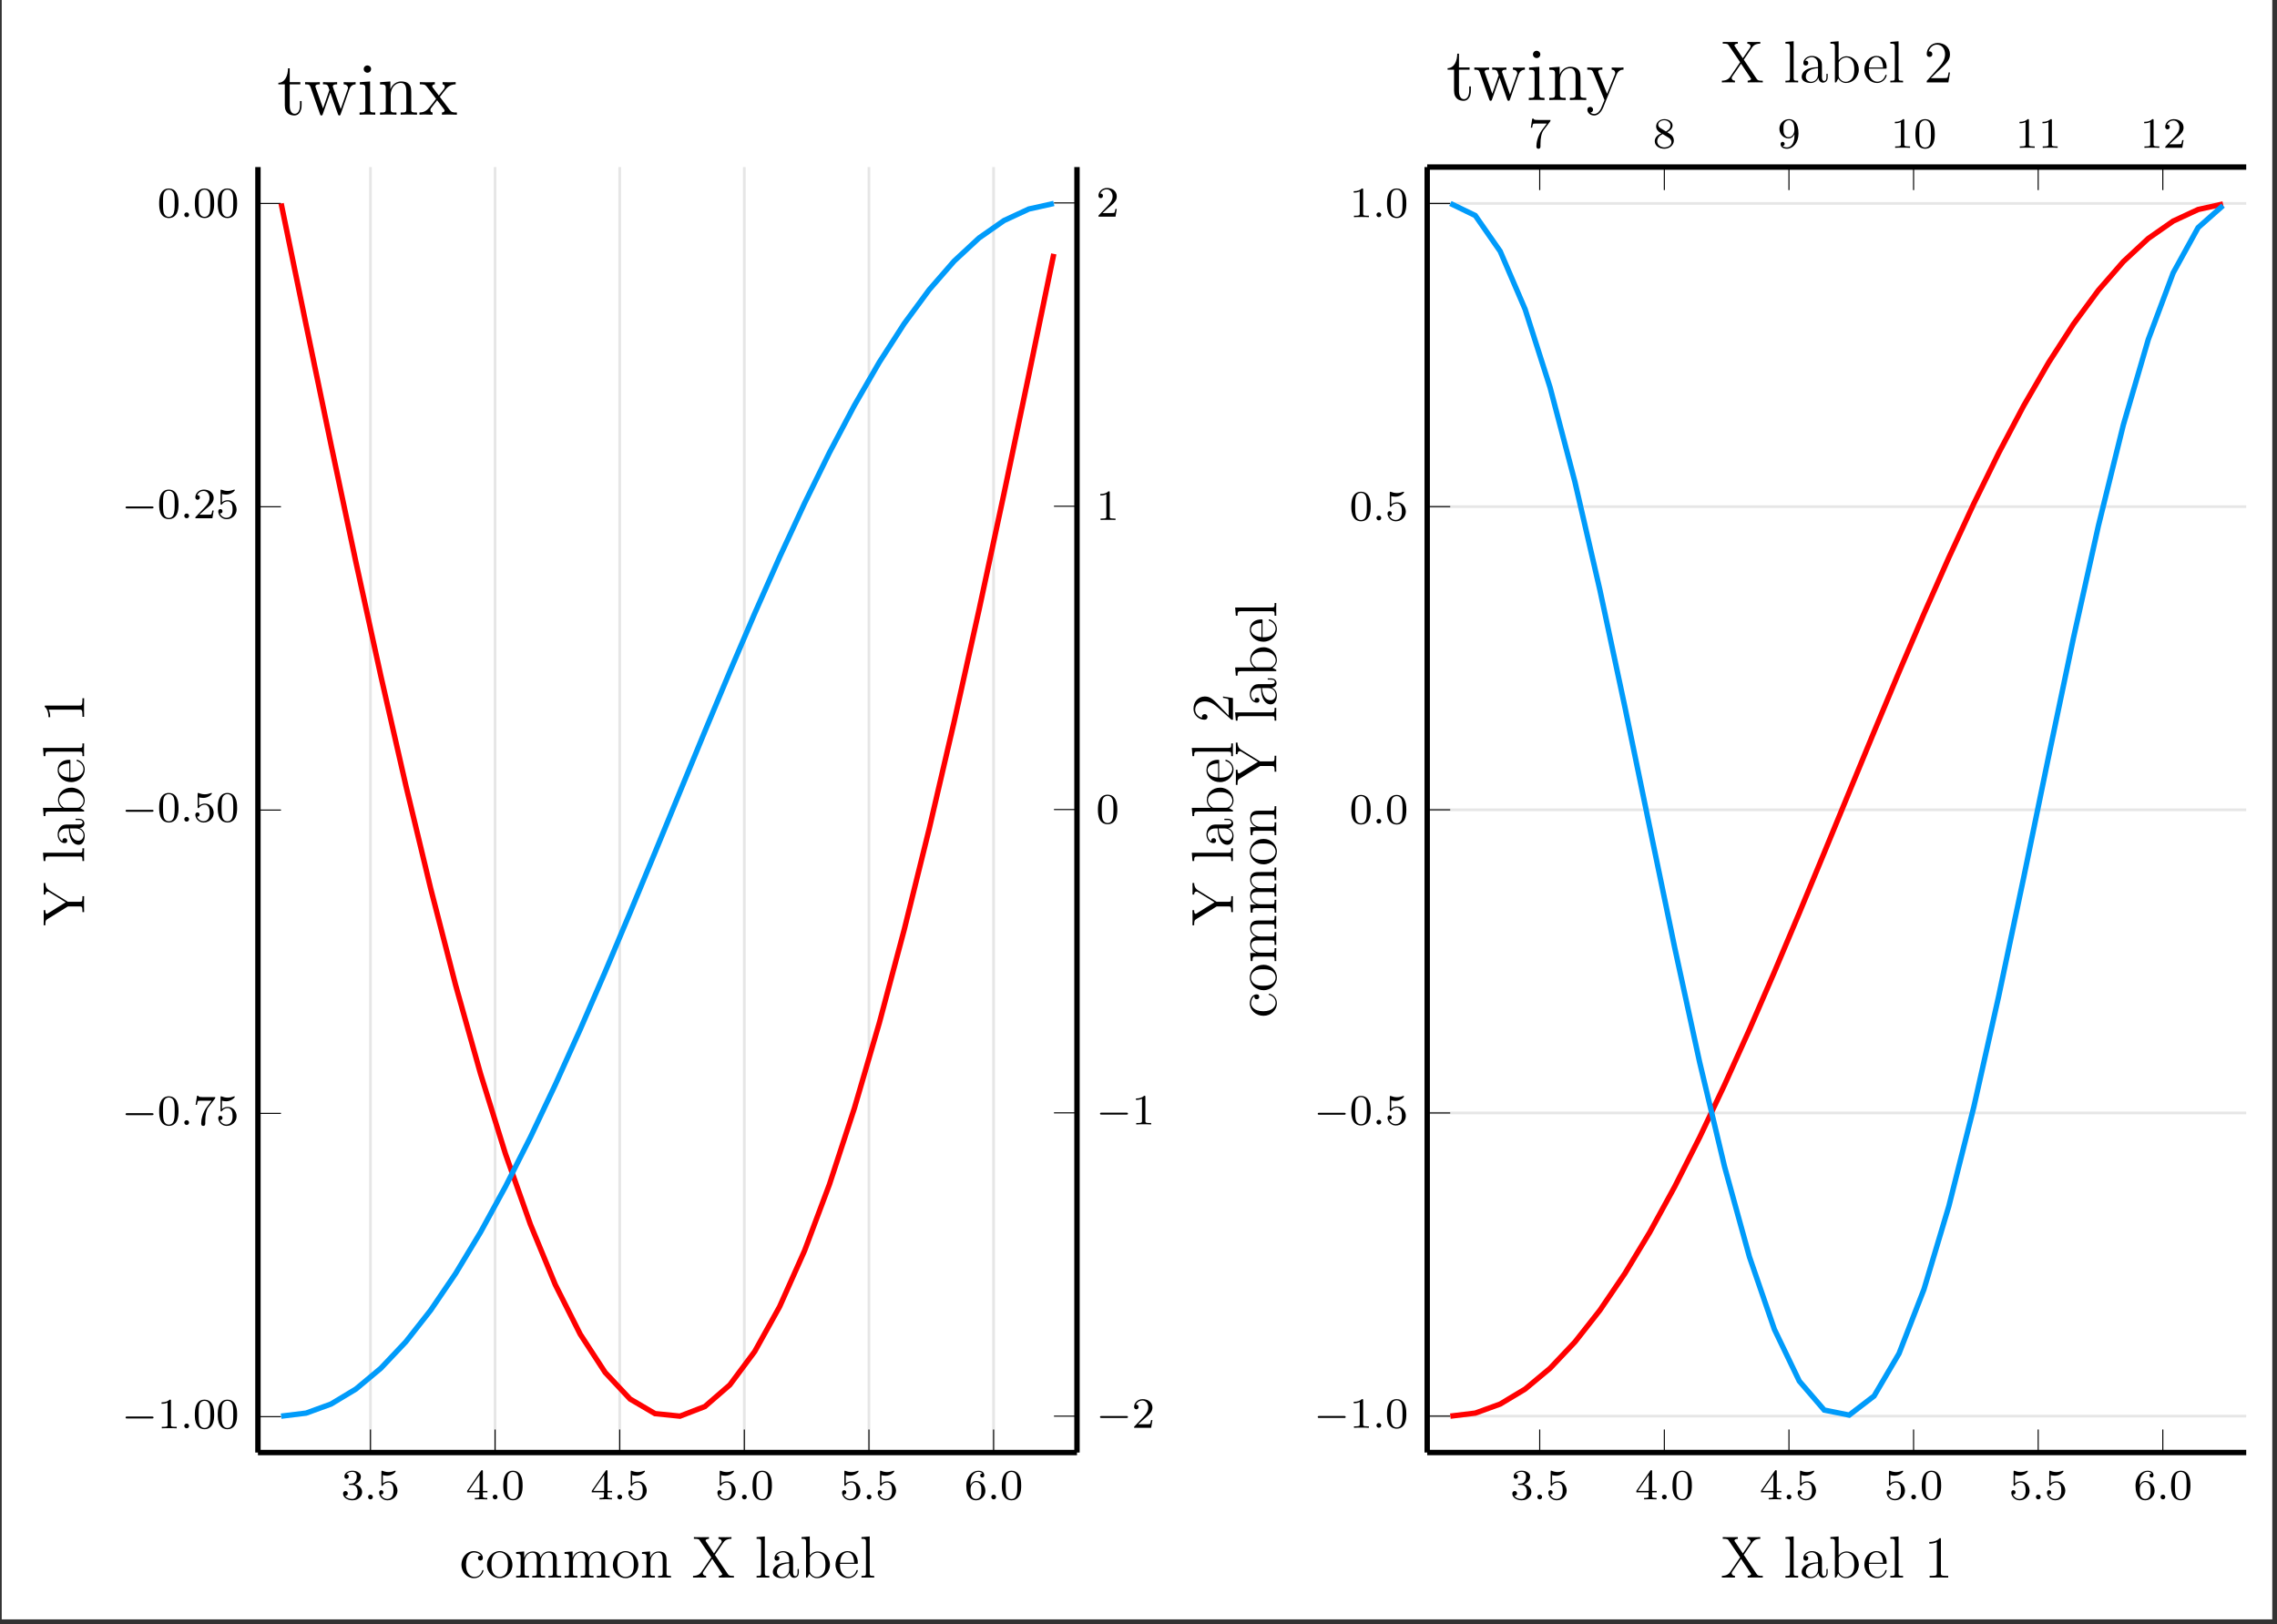 <?xml version="1.0" encoding="UTF-8"?>
<svg xmlns="http://www.w3.org/2000/svg" xmlns:xlink="http://www.w3.org/1999/xlink" width="419.451" height="299.151" viewBox="0 0 419.451 299.151">
<rect x="0" y="0" width="419.451" height="299.151" fill="#333333" stroke="none"/>
<defs>
<g>
<g id="glyph-1751478216458657--0-0">
<path d="M 2.016 -2.656 C 2.641 -2.656 3.031 -2.188 3.031 -1.359 C 3.031 -0.359 2.469 -0.078 2.047 -0.078 C 1.609 -0.078 1.016 -0.234 0.734 -0.656 C 1.031 -0.656 1.219 -0.828 1.219 -1.094 C 1.219 -1.359 1.047 -1.531 0.781 -1.531 C 0.578 -1.531 0.344 -1.406 0.344 -1.078 C 0.344 -0.328 1.156 0.172 2.062 0.172 C 3.125 0.172 3.859 -0.562 3.859 -1.359 C 3.859 -2.016 3.344 -2.625 2.531 -2.797 C 3.156 -3.016 3.625 -3.562 3.625 -4.203 C 3.625 -4.828 2.906 -5.281 2.078 -5.281 C 1.234 -5.281 0.594 -4.828 0.594 -4.219 C 0.594 -3.922 0.781 -3.797 1 -3.797 C 1.234 -3.797 1.406 -3.984 1.406 -4.203 C 1.406 -4.5 1.141 -4.609 0.969 -4.625 C 1.297 -5.062 1.922 -5.078 2.062 -5.078 C 2.266 -5.078 2.875 -5.016 2.875 -4.203 C 2.875 -3.641 2.641 -3.312 2.531 -3.188 C 2.297 -2.938 2.109 -2.922 1.625 -2.891 C 1.469 -2.875 1.406 -2.875 1.406 -2.766 C 1.406 -2.656 1.484 -2.656 1.609 -2.656 Z M 2.016 -2.656 "/>
</g>
<g id="glyph-1751478216458657--0-1">
<path d="M 1.109 -4.469 C 1.219 -4.438 1.531 -4.359 1.875 -4.359 C 2.859 -4.359 3.469 -5.062 3.469 -5.172 C 3.469 -5.266 3.406 -5.281 3.375 -5.281 C 3.359 -5.281 3.344 -5.281 3.266 -5.25 C 2.953 -5.125 2.594 -5.031 2.156 -5.031 C 1.688 -5.031 1.297 -5.156 1.062 -5.25 C 0.984 -5.281 0.969 -5.281 0.953 -5.281 C 0.844 -5.281 0.844 -5.203 0.844 -5.062 L 0.844 -2.734 C 0.844 -2.578 0.844 -2.484 0.984 -2.484 C 1.047 -2.484 1.062 -2.516 1.109 -2.578 C 1.203 -2.703 1.5 -3.109 2.172 -3.109 C 2.625 -3.109 2.844 -2.75 2.906 -2.594 C 3.047 -2.312 3.062 -1.938 3.062 -1.625 C 3.062 -1.344 3.047 -0.906 2.828 -0.562 C 2.688 -0.312 2.359 -0.078 1.938 -0.078 C 1.422 -0.078 0.922 -0.391 0.734 -0.922 C 0.75 -0.906 0.797 -0.906 0.812 -0.906 C 1.031 -0.906 1.203 -1.047 1.203 -1.297 C 1.203 -1.594 0.984 -1.688 0.812 -1.688 C 0.672 -1.688 0.422 -1.609 0.422 -1.266 C 0.422 -0.562 1.047 0.172 1.953 0.172 C 2.953 0.172 3.797 -0.609 3.797 -1.594 C 3.797 -2.516 3.125 -3.328 2.188 -3.328 C 1.797 -3.328 1.422 -3.203 1.109 -2.938 Z M 1.109 -4.469 "/>
</g>
<g id="glyph-1751478216458657--0-2">
<path d="M 3.141 -5.141 C 3.141 -5.312 3.141 -5.375 2.969 -5.375 C 2.859 -5.375 2.859 -5.359 2.781 -5.25 L 0.234 -1.562 L 0.234 -1.297 L 2.484 -1.297 L 2.484 -0.641 C 2.484 -0.344 2.453 -0.266 1.844 -0.266 L 1.656 -0.266 L 1.656 0 C 2.344 -0.031 2.359 -0.031 2.812 -0.031 C 3.266 -0.031 3.281 -0.031 3.953 0 L 3.953 -0.266 L 3.766 -0.266 C 3.156 -0.266 3.141 -0.344 3.141 -0.641 L 3.141 -1.297 L 3.984 -1.297 L 3.984 -1.562 L 3.141 -1.562 Z M 2.531 -4.5 L 2.531 -1.562 L 0.516 -1.562 Z M 2.531 -4.5 "/>
</g>
<g id="glyph-1751478216458657--0-3">
<path d="M 3.891 -2.531 C 3.891 -3.391 3.797 -3.906 3.547 -4.406 C 3.188 -5.109 2.547 -5.281 2.109 -5.281 C 1.109 -5.281 0.734 -4.547 0.625 -4.312 C 0.344 -3.734 0.328 -2.953 0.328 -2.531 C 0.328 -2.016 0.344 -1.203 0.734 -0.578 C 1.094 0.016 1.688 0.172 2.109 0.172 C 2.484 0.172 3.172 0.047 3.578 -0.734 C 3.859 -1.312 3.891 -2.016 3.891 -2.531 Z M 2.109 -0.062 C 1.844 -0.062 1.281 -0.188 1.125 -1.016 C 1.031 -1.469 1.031 -2.219 1.031 -2.625 C 1.031 -3.188 1.031 -3.734 1.125 -4.172 C 1.281 -4.984 1.906 -5.062 2.109 -5.062 C 2.375 -5.062 2.922 -4.938 3.078 -4.203 C 3.188 -3.766 3.188 -3.172 3.188 -2.625 C 3.188 -2.156 3.188 -1.453 3.078 -1 C 2.922 -0.172 2.375 -0.062 2.109 -0.062 Z M 2.109 -0.062 "/>
</g>
<g id="glyph-1751478216458657--0-4">
<path d="M 1.094 -2.625 C 1.094 -3.297 1.156 -3.875 1.438 -4.359 C 1.672 -4.75 2.078 -5.078 2.578 -5.078 C 2.75 -5.078 3.109 -5.062 3.297 -4.781 C 2.938 -4.766 2.906 -4.5 2.906 -4.406 C 2.906 -4.172 3.078 -4.031 3.281 -4.031 C 3.422 -4.031 3.656 -4.125 3.656 -4.422 C 3.656 -4.906 3.297 -5.281 2.578 -5.281 C 1.469 -5.281 0.344 -4.234 0.344 -2.516 C 0.344 -0.359 1.359 0.172 2.125 0.172 C 2.5 0.172 2.922 0.062 3.281 -0.281 C 3.594 -0.594 3.859 -0.922 3.859 -1.609 C 3.859 -2.656 3.078 -3.391 2.188 -3.391 C 1.625 -3.391 1.281 -3.016 1.094 -2.625 Z M 2.125 -0.078 C 1.703 -0.078 1.438 -0.359 1.312 -0.594 C 1.141 -0.953 1.125 -1.484 1.125 -1.797 C 1.125 -2.578 1.547 -3.172 2.156 -3.172 C 2.562 -3.172 2.797 -2.953 2.953 -2.688 C 3.125 -2.391 3.125 -2.031 3.125 -1.625 C 3.125 -1.219 3.125 -0.859 2.953 -0.578 C 2.75 -0.219 2.469 -0.078 2.125 -0.078 Z M 2.125 -0.078 "/>
</g>
<g id="glyph-1751478216458657--0-5">
<path d="M 2.5 -5.062 C 2.5 -5.281 2.484 -5.281 2.266 -5.281 C 1.938 -4.969 1.516 -4.781 0.766 -4.781 L 0.766 -4.516 C 0.984 -4.516 1.406 -4.516 1.875 -4.734 L 1.875 -0.656 C 1.875 -0.359 1.844 -0.266 1.094 -0.266 L 0.812 -0.266 L 0.812 0 C 1.141 -0.031 1.828 -0.031 2.172 -0.031 C 2.531 -0.031 3.234 -0.031 3.562 0 L 3.562 -0.266 L 3.281 -0.266 C 2.516 -0.266 2.5 -0.359 2.5 -0.656 Z M 2.5 -5.062 "/>
</g>
<g id="glyph-1751478216458657--0-6">
<path d="M 4.031 -4.844 C 4.094 -4.938 4.094 -4.953 4.094 -5.125 L 2.078 -5.125 C 1.875 -5.125 1.625 -5.125 1.438 -5.141 C 1.016 -5.172 1.016 -5.25 0.984 -5.375 L 0.734 -5.375 L 0.469 -3.703 L 0.719 -3.703 C 0.734 -3.812 0.812 -4.359 0.938 -4.438 C 1.016 -4.469 1.609 -4.469 1.734 -4.469 L 3.422 -4.469 L 2.594 -3.375 C 1.688 -2.156 1.5 -0.906 1.5 -0.281 C 1.5 -0.203 1.5 0.172 1.875 0.172 C 2.25 0.172 2.25 -0.188 2.25 -0.281 L 2.25 -0.672 C 2.25 -1.812 2.438 -2.75 2.828 -3.266 Z M 4.031 -4.844 "/>
</g>
<g id="glyph-1751478216458657--0-7">
<path d="M 2.25 -1.625 C 2.375 -1.734 2.703 -2 2.828 -2.109 C 3.328 -2.562 3.797 -3 3.797 -3.734 C 3.797 -4.672 3 -5.281 2 -5.281 C 1.047 -5.281 0.422 -4.562 0.422 -3.859 C 0.422 -3.469 0.734 -3.406 0.844 -3.406 C 1.016 -3.406 1.25 -3.531 1.25 -3.828 C 1.25 -4.25 0.859 -4.25 0.766 -4.25 C 1 -4.828 1.531 -5.031 1.922 -5.031 C 2.656 -5.031 3.031 -4.391 3.031 -3.734 C 3.031 -2.906 2.453 -2.297 1.516 -1.344 L 0.516 -0.297 C 0.422 -0.219 0.422 -0.203 0.422 0 L 3.562 0 L 3.797 -1.422 L 3.547 -1.422 C 3.516 -1.266 3.453 -0.859 3.359 -0.719 C 3.312 -0.656 2.719 -0.656 2.578 -0.656 L 1.172 -0.656 Z M 2.25 -1.625 "/>
</g>
<g id="glyph-1751478216458657--0-8">
<path d="M 2.641 -2.875 C 3.078 -3.078 3.625 -3.484 3.625 -4.109 C 3.625 -4.859 2.859 -5.281 2.109 -5.281 C 1.266 -5.281 0.594 -4.703 0.594 -3.953 C 0.594 -3.672 0.688 -3.391 0.891 -3.172 C 1.031 -3 1.062 -2.984 1.547 -2.672 C 0.562 -2.234 0.344 -1.656 0.344 -1.203 C 0.344 -0.328 1.234 0.172 2.094 0.172 C 3.078 0.172 3.859 -0.5 3.859 -1.344 C 3.859 -1.844 3.594 -2.172 3.469 -2.312 C 3.328 -2.438 3.328 -2.438 2.641 -2.875 Z M 1.406 -3.625 C 1.172 -3.75 0.984 -3.984 0.984 -4.266 C 0.984 -4.766 1.531 -5.078 2.094 -5.078 C 2.719 -5.078 3.234 -4.656 3.234 -4.109 C 3.234 -3.641 2.875 -3.25 2.406 -3.016 Z M 1.797 -2.531 C 1.828 -2.516 2.734 -1.953 2.875 -1.875 C 3 -1.797 3.406 -1.547 3.406 -1.062 C 3.406 -0.453 2.766 -0.078 2.109 -0.078 C 1.406 -0.078 0.797 -0.562 0.797 -1.203 C 0.797 -1.812 1.25 -2.281 1.797 -2.531 Z M 1.797 -2.531 "/>
</g>
<g id="glyph-1751478216458657--0-9">
<path d="M 3.125 -2.344 C 3.125 -0.406 2.188 -0.078 1.734 -0.078 C 1.562 -0.078 1.156 -0.094 0.938 -0.344 C 1.281 -0.375 1.312 -0.641 1.312 -0.719 C 1.312 -0.953 1.125 -1.094 0.938 -1.094 C 0.797 -1.094 0.562 -1 0.562 -0.703 C 0.562 -0.156 1.016 0.172 1.734 0.172 C 2.828 0.172 3.859 -0.922 3.859 -2.609 C 3.859 -4.688 2.953 -5.281 2.125 -5.281 C 1.188 -5.281 0.344 -4.562 0.344 -3.516 C 0.344 -2.484 1.125 -1.734 2.016 -1.734 C 2.578 -1.734 2.922 -2.094 3.125 -2.5 Z M 2.047 -1.969 C 1.688 -1.969 1.453 -2.125 1.281 -2.422 C 1.094 -2.719 1.094 -3.109 1.094 -3.5 C 1.094 -3.984 1.094 -4.312 1.312 -4.641 C 1.516 -4.922 1.766 -5.078 2.141 -5.078 C 2.672 -5.078 2.906 -4.562 2.922 -4.516 C 3.094 -4.125 3.109 -3.5 3.109 -3.344 C 3.109 -2.719 2.766 -1.969 2.047 -1.969 Z M 2.047 -1.969 "/>
</g>
<g id="glyph-1751478216458657--1-0">
<path d="M 1.609 -0.438 C 1.609 -0.703 1.391 -0.875 1.172 -0.875 C 0.922 -0.875 0.734 -0.672 0.734 -0.453 C 0.734 -0.172 0.953 0 1.172 0 C 1.422 0 1.609 -0.203 1.609 -0.438 Z M 1.609 -0.438 "/>
</g>
<g id="glyph-1751478216458657--2-0">
<path d="M 5.562 -1.812 C 5.688 -1.812 5.859 -1.812 5.859 -1.984 C 5.859 -2.172 5.688 -2.172 5.562 -2.172 L 1 -2.172 C 0.875 -2.172 0.703 -2.172 0.703 -1.984 C 0.703 -1.812 0.875 -1.812 1 -1.812 Z M 5.562 -1.812 "/>
</g>
<g id="glyph-1751478216458657--3-0">
<path d="M 4.438 -1.297 C 4.438 -1.391 4.359 -1.391 4.328 -1.391 C 4.234 -1.391 4.219 -1.359 4.188 -1.234 C 3.938 -0.453 3.359 -0.125 2.766 -0.125 C 2.094 -0.125 1.219 -0.703 1.219 -2.375 C 1.219 -4.188 2.141 -4.625 2.688 -4.625 C 3.109 -4.625 3.703 -4.469 3.953 -4.047 C 3.828 -4.047 3.422 -4.047 3.422 -3.594 C 3.422 -3.328 3.609 -3.141 3.859 -3.141 C 4.125 -3.141 4.328 -3.297 4.328 -3.609 C 4.328 -4.344 3.562 -4.875 2.672 -4.875 C 1.391 -4.875 0.375 -3.734 0.375 -2.359 C 0.375 -0.969 1.438 0.109 2.672 0.109 C 4.109 0.109 4.438 -1.203 4.438 -1.297 Z M 4.438 -1.297 "/>
</g>
<g id="glyph-1751478216458657--3-1">
<path d="M 5.016 -2.344 C 5.016 -3.75 3.938 -4.875 2.672 -4.875 C 1.359 -4.875 0.328 -3.719 0.328 -2.344 C 0.328 -0.938 1.422 0.109 2.672 0.109 C 3.953 0.109 5.016 -0.969 5.016 -2.344 Z M 4.188 -2.438 C 4.188 -2.047 4.188 -1.375 3.906 -0.859 C 3.594 -0.344 3.094 -0.125 2.672 -0.125 C 2.266 -0.125 1.781 -0.312 1.469 -0.844 C 1.172 -1.328 1.156 -1.984 1.156 -2.438 C 1.156 -2.844 1.156 -3.516 1.5 -4.016 C 1.797 -4.484 2.281 -4.656 2.672 -4.656 C 3.094 -4.656 3.547 -4.453 3.844 -4.031 C 4.188 -3.531 4.188 -2.844 4.188 -2.438 Z M 4.188 -2.438 "/>
</g>
<g id="glyph-1751478216458657--3-2">
<path d="M 8.656 0 L 8.656 -0.312 C 8.109 -0.312 7.844 -0.312 7.828 -0.641 L 7.828 -2.656 C 7.828 -3.672 7.828 -3.969 7.578 -4.328 C 7.266 -4.75 6.75 -4.812 6.375 -4.812 C 5.469 -4.812 5.016 -4.156 4.844 -3.734 C 4.688 -4.578 4.094 -4.812 3.406 -4.812 C 2.344 -4.812 1.938 -3.906 1.844 -3.688 L 1.828 -3.688 L 1.828 -4.812 L 0.344 -4.703 L 0.344 -4.375 C 1.094 -4.375 1.172 -4.297 1.172 -3.766 L 1.172 -0.812 C 1.172 -0.312 1.062 -0.312 0.344 -0.312 L 0.344 0 C 0.641 -0.016 1.219 -0.016 1.531 -0.016 C 1.844 -0.016 2.438 -0.016 2.719 0 L 2.719 -0.312 C 2.016 -0.312 1.891 -0.312 1.891 -0.812 L 1.891 -2.844 C 1.891 -3.984 2.641 -4.594 3.312 -4.594 C 4 -4.594 4.156 -4.047 4.156 -3.375 L 4.156 -0.812 C 4.156 -0.312 4.031 -0.312 3.312 -0.312 L 3.312 0 C 3.609 -0.016 4.188 -0.016 4.5 -0.016 C 4.812 -0.016 5.406 -0.016 5.688 0 L 5.688 -0.312 C 4.984 -0.312 4.859 -0.312 4.859 -0.812 L 4.859 -2.844 C 4.859 -3.984 5.609 -4.594 6.297 -4.594 C 6.969 -4.594 7.125 -4.047 7.125 -3.375 L 7.125 -0.812 C 7.125 -0.312 7 -0.312 6.297 -0.312 L 6.297 0 C 6.578 -0.016 7.172 -0.016 7.469 -0.016 C 7.781 -0.016 8.375 -0.016 8.656 0 Z M 8.656 0 "/>
</g>
<g id="glyph-1751478216458657--3-3">
<path d="M 5.688 0 L 5.688 -0.312 C 5.141 -0.312 4.875 -0.312 4.859 -0.641 L 4.859 -2.656 C 4.859 -3.672 4.859 -3.969 4.609 -4.328 C 4.297 -4.75 3.781 -4.812 3.406 -4.812 C 2.344 -4.812 1.938 -3.906 1.844 -3.688 L 1.828 -3.688 L 1.828 -4.812 L 0.344 -4.703 L 0.344 -4.375 C 1.094 -4.375 1.172 -4.297 1.172 -3.766 L 1.172 -0.812 C 1.172 -0.312 1.062 -0.312 0.344 -0.312 L 0.344 0 C 0.641 -0.016 1.219 -0.016 1.531 -0.016 C 1.844 -0.016 2.438 -0.016 2.719 0 L 2.719 -0.312 C 2.016 -0.312 1.891 -0.312 1.891 -0.812 L 1.891 -2.844 C 1.891 -3.984 2.641 -4.594 3.312 -4.594 C 4 -4.594 4.156 -4.047 4.156 -3.375 L 4.156 -0.812 C 4.156 -0.312 4.031 -0.312 3.312 -0.312 L 3.312 0 C 3.609 -0.016 4.188 -0.016 4.5 -0.016 C 4.812 -0.016 5.406 -0.016 5.688 0 Z M 5.688 0 "/>
</g>
<g id="glyph-1751478216458657--3-4">
<path d="M 7.766 0 L 7.766 -0.312 C 7.125 -0.312 6.859 -0.312 6.609 -0.703 L 4.266 -4.188 L 5.781 -6.391 C 5.969 -6.656 6.281 -7.125 7.312 -7.141 L 7.312 -7.453 C 6.844 -7.438 6.734 -7.438 6.172 -7.438 C 5.875 -7.438 5.172 -7.438 4.922 -7.453 L 4.922 -7.141 C 5.375 -7.109 5.516 -6.844 5.516 -6.656 C 5.516 -6.547 5.469 -6.484 5.406 -6.375 L 4.094 -4.453 L 2.625 -6.641 C 2.594 -6.688 2.547 -6.766 2.547 -6.812 C 2.547 -6.969 2.781 -7.141 3.172 -7.141 L 3.172 -7.453 C 2.906 -7.438 2.047 -7.438 1.719 -7.438 C 1.422 -7.438 0.656 -7.438 0.391 -7.453 L 0.391 -7.141 C 1.219 -7.141 1.328 -7.094 1.547 -6.734 L 3.594 -3.719 L 1.766 -1.031 C 1.578 -0.766 1.219 -0.328 0.234 -0.312 L 0.234 0 C 0.703 -0.016 0.828 -0.016 1.391 -0.016 C 1.688 -0.016 2.391 -0.016 2.641 0 L 2.641 -0.312 C 2.188 -0.344 2.047 -0.609 2.047 -0.797 C 2.047 -0.922 2.094 -1 2.156 -1.094 L 3.766 -3.438 L 5.531 -0.797 C 5.609 -0.703 5.609 -0.688 5.609 -0.641 C 5.609 -0.516 5.422 -0.328 4.984 -0.312 L 4.984 0 C 5.25 -0.016 6.109 -0.016 6.422 -0.016 C 6.734 -0.016 7.5 -0.016 7.766 0 Z M 7.766 0 "/>
</g>
<g id="glyph-1751478216458657--3-5">
<path d="M 2.703 0 L 2.703 -0.312 C 2.016 -0.312 1.875 -0.312 1.875 -0.812 L 1.875 -7.578 L 0.359 -7.453 L 0.359 -7.141 C 1.109 -7.141 1.188 -7.062 1.188 -6.531 L 1.188 -0.812 C 1.188 -0.312 1.078 -0.312 0.359 -0.312 L 0.359 0 C 0.672 -0.016 1.203 -0.016 1.531 -0.016 C 1.859 -0.016 2.406 -0.016 2.703 0 Z M 2.703 0 "/>
</g>
<g id="glyph-1751478216458657--3-6">
<path d="M 5.172 -0.969 L 5.172 -1.578 L 4.938 -1.578 L 4.938 -0.969 C 4.938 -0.344 4.672 -0.266 4.516 -0.266 C 4.109 -0.266 4.109 -0.844 4.109 -1 L 4.109 -2.922 C 4.109 -3.5 4.109 -3.938 3.625 -4.375 C 3.25 -4.719 2.75 -4.875 2.266 -4.875 C 1.375 -4.875 0.688 -4.281 0.688 -3.578 C 0.688 -3.25 0.891 -3.109 1.141 -3.109 C 1.406 -3.109 1.594 -3.281 1.594 -3.547 C 1.594 -4 1.203 -4 1.031 -4 C 1.281 -4.453 1.812 -4.656 2.25 -4.656 C 2.75 -4.656 3.391 -4.234 3.391 -3.25 L 3.391 -2.812 C 1.203 -2.781 0.375 -1.875 0.375 -1.031 C 0.375 -0.156 1.375 0.109 2.047 0.109 C 2.766 0.109 3.25 -0.328 3.469 -0.859 C 3.5 -0.344 3.844 0.047 4.312 0.047 C 4.547 0.047 5.172 -0.094 5.172 -0.969 Z M 3.391 -1.547 C 3.391 -0.469 2.594 -0.109 2.125 -0.109 C 1.594 -0.109 1.141 -0.5 1.141 -1.031 C 1.141 -2.469 3 -2.594 3.391 -2.625 Z M 3.391 -1.547 "/>
</g>
<g id="glyph-1751478216458657--3-7">
<path d="M 5.547 -2.359 C 5.547 -3.75 4.516 -4.812 3.312 -4.812 C 2.703 -4.812 2.203 -4.547 1.828 -4.078 L 1.828 -7.578 L 0.312 -7.453 L 0.312 -7.141 C 1.047 -7.141 1.141 -7.062 1.141 -6.531 L 1.141 0 L 1.375 0 L 1.766 -0.703 C 2.016 -0.312 2.484 0.109 3.188 0.109 C 4.438 0.109 5.547 -0.953 5.547 -2.359 Z M 4.719 -2.375 C 4.719 -1.641 4.609 -1.172 4.344 -0.781 C 4.125 -0.453 3.688 -0.109 3.141 -0.109 C 2.562 -0.109 2.172 -0.484 1.984 -0.781 C 1.844 -1.016 1.844 -1.062 1.844 -1.25 L 1.844 -3.5 C 1.844 -3.688 1.844 -3.719 1.969 -3.891 C 2.234 -4.281 2.703 -4.594 3.25 -4.594 C 3.578 -4.594 4.719 -4.469 4.719 -2.375 Z M 4.719 -2.375 "/>
</g>
<g id="glyph-1751478216458657--3-8">
<path d="M 4.438 -1.297 C 4.438 -1.359 4.391 -1.406 4.328 -1.406 C 4.234 -1.406 4.219 -1.359 4.188 -1.297 C 3.906 -0.375 3.172 -0.125 2.719 -0.125 C 2.266 -0.125 1.156 -0.438 1.156 -2.328 L 1.156 -2.531 L 4.188 -2.531 C 4.422 -2.531 4.438 -2.531 4.438 -2.734 C 4.438 -3.844 3.859 -4.875 2.531 -4.875 C 1.281 -4.875 0.328 -3.75 0.328 -2.391 C 0.328 -0.953 1.438 0.109 2.656 0.109 C 3.953 0.109 4.438 -1.078 4.438 -1.297 Z M 3.766 -2.734 L 1.172 -2.734 C 1.25 -4.453 2.219 -4.656 2.516 -4.656 C 3.688 -4.656 3.75 -3.109 3.766 -2.734 Z M 3.766 -2.734 "/>
</g>
<g id="glyph-1751478216458657--3-9">
<path d="M 4.484 0 L 4.484 -0.312 L 4.141 -0.312 C 3.172 -0.312 3.141 -0.453 3.141 -0.844 L 3.141 -7 C 3.141 -7.25 3.141 -7.266 2.922 -7.266 C 2.672 -6.969 2.125 -6.562 1 -6.562 L 1 -6.25 C 1.25 -6.25 1.797 -6.25 2.391 -6.531 L 2.391 -0.844 C 2.391 -0.453 2.359 -0.312 1.391 -0.312 L 1.062 -0.312 L 1.062 0 C 1.359 -0.016 2.406 -0.016 2.781 -0.016 C 3.141 -0.016 4.188 -0.016 4.484 0 Z M 4.484 0 "/>
</g>
<g id="glyph-1751478216458657--3-10">
<path d="M 4.812 -1.828 L 4.562 -1.828 C 4.531 -1.656 4.438 -1.047 4.344 -0.875 C 4.266 -0.781 3.641 -0.781 3.312 -0.781 L 1.281 -0.781 C 1.578 -1.031 2.25 -1.719 2.531 -1.984 C 4.188 -3.516 4.812 -4.078 4.812 -5.172 C 4.812 -6.422 3.812 -7.266 2.547 -7.266 C 1.281 -7.266 0.531 -6.188 0.531 -5.25 C 0.531 -4.688 1.016 -4.688 1.047 -4.688 C 1.281 -4.688 1.562 -4.844 1.562 -5.203 C 1.562 -5.5 1.359 -5.719 1.047 -5.719 C 0.953 -5.719 0.922 -5.719 0.891 -5.703 C 1.109 -6.438 1.688 -6.953 2.406 -6.953 C 3.328 -6.953 3.906 -6.172 3.906 -5.172 C 3.906 -4.234 3.359 -3.422 2.734 -2.734 L 0.531 -0.266 L 0.531 0 L 4.516 0 Z M 4.812 -1.828 "/>
</g>
<g id="glyph-1751478216458657--4-0">
<path d="M -7.141 -7.891 L -7.453 -7.891 L -7.438 -6.875 C -7.438 -6.594 -7.438 -6.047 -7.453 -5.766 L -7.141 -5.766 C -7.141 -6.078 -7 -6.312 -6.734 -6.312 C -6.594 -6.312 -6.562 -6.297 -6.391 -6.188 L -3.391 -4.344 L -6.672 -2.297 C -6.781 -2.234 -6.812 -2.219 -6.875 -2.219 C -7.109 -2.219 -7.141 -2.5 -7.141 -2.891 L -7.453 -2.891 C -7.438 -2.641 -7.438 -1.766 -7.438 -1.453 C -7.438 -1.141 -7.438 -0.375 -7.453 -0.109 L -7.141 -0.109 C -7.141 -0.891 -7.109 -1.031 -6.719 -1.266 L -2.984 -3.578 L -0.828 -3.578 C -0.422 -3.578 -0.312 -3.531 -0.312 -2.75 L -0.312 -2.531 L 0 -2.531 C -0.016 -2.781 -0.016 -3.688 -0.016 -4 C -0.016 -4.312 -0.016 -5.203 0 -5.469 L -0.312 -5.469 L -0.312 -5.25 C -0.312 -4.453 -0.422 -4.438 -0.812 -4.438 L -3 -4.438 L -6.438 -6.562 C -7.016 -6.922 -7.141 -7.422 -7.141 -7.891 Z M -7.141 -7.891 "/>
</g>
<g id="glyph-1751478216458657--4-1">
<path d="M 0 -2.703 L -0.312 -2.703 C -0.312 -2.016 -0.312 -1.875 -0.812 -1.875 L -7.578 -1.875 L -7.453 -0.359 L -7.141 -0.359 C -7.141 -1.109 -7.062 -1.188 -6.531 -1.188 L -0.812 -1.188 C -0.312 -1.188 -0.312 -1.078 -0.312 -0.359 L 0 -0.359 C -0.016 -0.672 -0.016 -1.203 -0.016 -1.531 C -0.016 -1.859 -0.016 -2.406 0 -2.703 Z M 0 -2.703 "/>
</g>
<g id="glyph-1751478216458657--4-2">
<path d="M -0.969 -5.172 L -1.578 -5.172 L -1.578 -4.938 L -0.969 -4.938 C -0.344 -4.938 -0.266 -4.672 -0.266 -4.516 C -0.266 -4.109 -0.844 -4.109 -1 -4.109 L -2.922 -4.109 C -3.5 -4.109 -3.938 -4.109 -4.375 -3.625 C -4.719 -3.25 -4.875 -2.75 -4.875 -2.266 C -4.875 -1.375 -4.281 -0.688 -3.578 -0.688 C -3.25 -0.688 -3.109 -0.891 -3.109 -1.141 C -3.109 -1.406 -3.281 -1.594 -3.547 -1.594 C -4 -1.594 -4 -1.203 -4 -1.031 C -4.453 -1.281 -4.656 -1.812 -4.656 -2.25 C -4.656 -2.75 -4.234 -3.391 -3.25 -3.391 L -2.812 -3.391 C -2.781 -1.203 -1.875 -0.375 -1.031 -0.375 C -0.156 -0.375 0.109 -1.375 0.109 -2.047 C 0.109 -2.766 -0.328 -3.25 -0.859 -3.469 C -0.344 -3.5 0.047 -3.844 0.047 -4.312 C 0.047 -4.547 -0.094 -5.172 -0.969 -5.172 Z M -1.547 -3.391 C -0.469 -3.391 -0.109 -2.594 -0.109 -2.125 C -0.109 -1.594 -0.5 -1.141 -1.031 -1.141 C -2.469 -1.141 -2.594 -3 -2.625 -3.391 Z M -1.547 -3.391 "/>
</g>
<g id="glyph-1751478216458657--4-3">
<path d="M -2.359 -5.547 C -3.75 -5.547 -4.812 -4.516 -4.812 -3.312 C -4.812 -2.703 -4.547 -2.203 -4.078 -1.828 L -7.578 -1.828 L -7.453 -0.312 L -7.141 -0.312 C -7.141 -1.047 -7.062 -1.141 -6.531 -1.141 L 0 -1.141 L 0 -1.375 L -0.703 -1.766 C -0.312 -2.016 0.109 -2.484 0.109 -3.188 C 0.109 -4.438 -0.953 -5.547 -2.359 -5.547 Z M -2.375 -4.719 C -1.641 -4.719 -1.172 -4.609 -0.781 -4.344 C -0.453 -4.125 -0.109 -3.688 -0.109 -3.141 C -0.109 -2.562 -0.484 -2.172 -0.781 -1.984 C -1.016 -1.844 -1.062 -1.844 -1.25 -1.844 L -3.5 -1.844 C -3.688 -1.844 -3.719 -1.844 -3.891 -1.969 C -4.281 -2.234 -4.594 -2.703 -4.594 -3.25 C -4.594 -3.578 -4.469 -4.719 -2.375 -4.719 Z M -2.375 -4.719 "/>
</g>
<g id="glyph-1751478216458657--4-4">
<path d="M -1.297 -4.438 C -1.359 -4.438 -1.406 -4.391 -1.406 -4.328 C -1.406 -4.234 -1.359 -4.219 -1.297 -4.188 C -0.375 -3.906 -0.125 -3.172 -0.125 -2.719 C -0.125 -2.266 -0.438 -1.156 -2.328 -1.156 L -2.531 -1.156 L -2.531 -4.188 C -2.531 -4.422 -2.531 -4.438 -2.734 -4.438 C -3.844 -4.438 -4.875 -3.859 -4.875 -2.531 C -4.875 -1.281 -3.75 -0.328 -2.391 -0.328 C -0.953 -0.328 0.109 -1.438 0.109 -2.656 C 0.109 -3.953 -1.078 -4.438 -1.297 -4.438 Z M -2.734 -3.766 L -2.734 -1.172 C -4.453 -1.25 -4.656 -2.219 -4.656 -2.516 C -4.656 -3.688 -3.109 -3.75 -2.734 -3.766 Z M -2.734 -3.766 "/>
</g>
<g id="glyph-1751478216458657--4-5">
<path d="M 0 -4.484 L -0.312 -4.484 L -0.312 -4.141 C -0.312 -3.172 -0.453 -3.141 -0.844 -3.141 L -7 -3.141 C -7.25 -3.141 -7.266 -3.141 -7.266 -2.922 C -6.969 -2.672 -6.562 -2.125 -6.562 -1 L -6.25 -1 C -6.25 -1.25 -6.25 -1.797 -6.531 -2.391 L -0.844 -2.391 C -0.453 -2.391 -0.312 -2.359 -0.312 -1.391 L -0.312 -1.062 L 0 -1.062 C -0.016 -1.359 -0.016 -2.406 -0.016 -2.781 C -0.016 -3.141 -0.016 -4.188 0 -4.484 Z M 0 -4.484 "/>
</g>
<g id="glyph-1751478216458657--4-6">
<path d="M -1.828 -4.812 L -1.828 -4.562 C -1.656 -4.531 -1.047 -4.438 -0.875 -4.344 C -0.781 -4.266 -0.781 -3.641 -0.781 -3.312 L -0.781 -1.281 C -1.031 -1.578 -1.719 -2.25 -1.984 -2.531 C -3.516 -4.188 -4.078 -4.812 -5.172 -4.812 C -6.422 -4.812 -7.266 -3.812 -7.266 -2.547 C -7.266 -1.281 -6.188 -0.531 -5.25 -0.531 C -4.688 -0.531 -4.688 -1.016 -4.688 -1.047 C -4.688 -1.281 -4.844 -1.562 -5.203 -1.562 C -5.5 -1.562 -5.719 -1.359 -5.719 -1.047 C -5.719 -0.953 -5.719 -0.922 -5.703 -0.891 C -6.438 -1.109 -6.953 -1.688 -6.953 -2.406 C -6.953 -3.328 -6.172 -3.906 -5.172 -3.906 C -4.234 -3.906 -3.422 -3.359 -2.734 -2.734 L -0.266 -0.531 L 0 -0.531 L 0 -4.516 Z M -1.828 -4.812 "/>
</g>
<g id="glyph-1751478216458657--4-7">
<path d="M -1.297 -4.438 C -1.391 -4.438 -1.391 -4.359 -1.391 -4.328 C -1.391 -4.234 -1.359 -4.219 -1.234 -4.188 C -0.453 -3.938 -0.125 -3.359 -0.125 -2.766 C -0.125 -2.094 -0.703 -1.219 -2.375 -1.219 C -4.188 -1.219 -4.625 -2.141 -4.625 -2.688 C -4.625 -3.109 -4.469 -3.703 -4.047 -3.953 C -4.047 -3.828 -4.047 -3.422 -3.594 -3.422 C -3.328 -3.422 -3.141 -3.609 -3.141 -3.859 C -3.141 -4.125 -3.297 -4.328 -3.609 -4.328 C -4.344 -4.328 -4.875 -3.562 -4.875 -2.672 C -4.875 -1.391 -3.734 -0.375 -2.359 -0.375 C -0.969 -0.375 0.109 -1.438 0.109 -2.672 C 0.109 -4.109 -1.203 -4.438 -1.297 -4.438 Z M -1.297 -4.438 "/>
</g>
<g id="glyph-1751478216458657--4-8">
<path d="M -2.344 -5.016 C -3.75 -5.016 -4.875 -3.938 -4.875 -2.672 C -4.875 -1.359 -3.719 -0.328 -2.344 -0.328 C -0.938 -0.328 0.109 -1.422 0.109 -2.672 C 0.109 -3.953 -0.969 -5.016 -2.344 -5.016 Z M -2.438 -4.188 C -2.047 -4.188 -1.375 -4.188 -0.859 -3.906 C -0.344 -3.594 -0.125 -3.094 -0.125 -2.672 C -0.125 -2.266 -0.312 -1.781 -0.844 -1.469 C -1.328 -1.172 -1.984 -1.156 -2.438 -1.156 C -2.844 -1.156 -3.516 -1.156 -4.016 -1.5 C -4.484 -1.797 -4.656 -2.281 -4.656 -2.672 C -4.656 -3.094 -4.453 -3.547 -4.031 -3.844 C -3.531 -4.188 -2.844 -4.188 -2.438 -4.188 Z M -2.438 -4.188 "/>
</g>
<g id="glyph-1751478216458657--4-9">
<path d="M 0 -8.656 L -0.312 -8.656 C -0.312 -8.109 -0.312 -7.844 -0.641 -7.828 L -2.656 -7.828 C -3.672 -7.828 -3.969 -7.828 -4.328 -7.578 C -4.75 -7.266 -4.812 -6.75 -4.812 -6.375 C -4.812 -5.469 -4.156 -5.016 -3.734 -4.844 C -4.578 -4.688 -4.812 -4.094 -4.812 -3.406 C -4.812 -2.344 -3.906 -1.938 -3.688 -1.844 L -3.688 -1.828 L -4.812 -1.828 L -4.703 -0.344 L -4.375 -0.344 C -4.375 -1.094 -4.297 -1.172 -3.766 -1.172 L -0.812 -1.172 C -0.312 -1.172 -0.312 -1.062 -0.312 -0.344 L 0 -0.344 C -0.016 -0.641 -0.016 -1.219 -0.016 -1.531 C -0.016 -1.844 -0.016 -2.438 0 -2.719 L -0.312 -2.719 C -0.312 -2.016 -0.312 -1.891 -0.812 -1.891 L -2.844 -1.891 C -3.984 -1.891 -4.594 -2.641 -4.594 -3.312 C -4.594 -4 -4.047 -4.156 -3.375 -4.156 L -0.812 -4.156 C -0.312 -4.156 -0.312 -4.031 -0.312 -3.312 L 0 -3.312 C -0.016 -3.609 -0.016 -4.188 -0.016 -4.5 C -0.016 -4.812 -0.016 -5.406 0 -5.688 L -0.312 -5.688 C -0.312 -4.984 -0.312 -4.859 -0.812 -4.859 L -2.844 -4.859 C -3.984 -4.859 -4.594 -5.609 -4.594 -6.297 C -4.594 -6.969 -4.047 -7.125 -3.375 -7.125 L -0.812 -7.125 C -0.312 -7.125 -0.312 -7 -0.312 -6.297 L 0 -6.297 C -0.016 -6.578 -0.016 -7.172 -0.016 -7.469 C -0.016 -7.781 -0.016 -8.375 0 -8.656 Z M 0 -8.656 "/>
</g>
<g id="glyph-1751478216458657--4-10">
<path d="M 0 -5.688 L -0.312 -5.688 C -0.312 -5.141 -0.312 -4.875 -0.641 -4.859 L -2.656 -4.859 C -3.672 -4.859 -3.969 -4.859 -4.328 -4.609 C -4.75 -4.297 -4.812 -3.781 -4.812 -3.406 C -4.812 -2.344 -3.906 -1.938 -3.688 -1.844 L -3.688 -1.828 L -4.812 -1.828 L -4.703 -0.344 L -4.375 -0.344 C -4.375 -1.094 -4.297 -1.172 -3.766 -1.172 L -0.812 -1.172 C -0.312 -1.172 -0.312 -1.062 -0.312 -0.344 L 0 -0.344 C -0.016 -0.641 -0.016 -1.219 -0.016 -1.531 C -0.016 -1.844 -0.016 -2.438 0 -2.719 L -0.312 -2.719 C -0.312 -2.016 -0.312 -1.891 -0.812 -1.891 L -2.844 -1.891 C -3.984 -1.891 -4.594 -2.641 -4.594 -3.312 C -4.594 -4 -4.047 -4.156 -3.375 -4.156 L -0.812 -4.156 C -0.312 -4.156 -0.312 -4.031 -0.312 -3.312 L 0 -3.312 C -0.016 -3.609 -0.016 -4.188 -0.016 -4.5 C -0.016 -4.812 -0.016 -5.406 0 -5.688 Z M 0 -5.688 "/>
</g>
<g id="glyph-1751478216458657--5-0">
<path d="M 4.531 -1.719 L 4.531 -2.516 L 4.234 -2.516 L 4.234 -1.75 C 4.234 -0.75 3.828 -0.172 3.281 -0.172 C 2.344 -0.172 2.344 -1.453 2.344 -1.703 L 2.344 -5.594 L 4.297 -5.594 L 4.297 -6 L 2.344 -6 L 2.344 -8.547 L 2.031 -8.547 C 2.016 -7.25 1.516 -5.906 0.25 -5.875 L 0.25 -5.594 L 1.438 -5.594 L 1.438 -1.719 C 1.438 -0.188 2.469 0.141 3.203 0.141 C 4.078 0.141 4.531 -0.719 4.531 -1.719 Z M 4.531 -1.719 "/>
</g>
<g id="glyph-1751478216458657--5-1">
<path d="M 9.562 -5.594 L 9.562 -6 C 9.219 -5.969 8.969 -5.969 8.531 -5.969 L 7.359 -6 L 7.359 -5.594 C 7.984 -5.562 8.156 -5.188 8.156 -4.922 C 8.156 -4.922 8.156 -4.812 8.094 -4.672 L 6.812 -1.031 L 5.422 -4.969 C 5.359 -5.125 5.359 -5.156 5.359 -5.203 C 5.359 -5.594 5.875 -5.594 6.156 -5.594 L 6.156 -6 C 5.766 -5.969 5.203 -5.969 4.797 -5.969 L 3.547 -6 L 3.547 -5.594 C 4.078 -5.594 4.25 -5.562 4.406 -5.375 C 4.484 -5.297 4.641 -4.844 4.734 -4.562 L 3.562 -1.172 L 2.219 -4.953 C 2.156 -5.125 2.156 -5.156 2.156 -5.219 C 2.156 -5.594 2.703 -5.594 2.969 -5.594 L 2.969 -6 C 2.609 -5.969 1.922 -5.969 1.547 -5.969 L 0.25 -6 L 0.25 -5.594 C 0.953 -5.594 1.094 -5.531 1.25 -5.094 L 3 -0.109 C 3.062 0.047 3.094 0.141 3.25 0.141 C 3.375 0.141 3.453 0.094 3.516 -0.125 L 4.906 -4.094 L 6.297 -0.125 C 6.375 0.094 6.438 0.141 6.562 0.141 C 6.719 0.141 6.766 0.047 6.812 -0.109 L 8.406 -4.672 C 8.719 -5.547 9.328 -5.578 9.562 -5.594 Z M 9.562 -5.594 "/>
</g>
<g id="glyph-1751478216458657--5-2">
<path d="M 3.344 0 L 3.344 -0.406 C 2.453 -0.406 2.391 -0.469 2.391 -1.016 L 2.391 -6.125 L 0.5 -5.984 L 0.5 -5.578 C 1.391 -5.578 1.516 -5.5 1.516 -4.812 L 1.516 -1.031 C 1.516 -0.406 1.359 -0.406 0.453 -0.406 L 0.453 0 C 0.844 -0.031 1.516 -0.031 1.922 -0.031 C 2.078 -0.031 2.875 -0.031 3.344 0 Z M 2.578 -8.406 C 2.578 -8.812 2.234 -9.078 1.906 -9.078 C 1.516 -9.078 1.219 -8.781 1.219 -8.406 C 1.219 -8.031 1.531 -7.734 1.891 -7.734 C 2.312 -7.734 2.578 -8.062 2.578 -8.406 Z M 2.578 -8.406 "/>
</g>
<g id="glyph-1751478216458657--5-3">
<path d="M 7.25 0 L 7.25 -0.406 C 6.547 -0.406 6.203 -0.406 6.188 -0.828 L 6.188 -3.375 C 6.188 -4.672 6.188 -5.062 5.875 -5.5 C 5.469 -6.047 4.812 -6.125 4.344 -6.125 C 2.984 -6.125 2.469 -4.984 2.344 -4.703 L 2.344 -6.125 L 0.438 -5.984 L 0.438 -5.578 C 1.391 -5.578 1.5 -5.484 1.5 -4.797 L 1.5 -1.031 C 1.5 -0.406 1.344 -0.406 0.438 -0.406 L 0.438 0 C 0.812 -0.031 1.562 -0.031 1.953 -0.031 C 2.344 -0.031 3.094 -0.031 3.469 0 L 3.469 -0.406 C 2.578 -0.406 2.406 -0.406 2.406 -1.031 L 2.406 -3.609 C 2.406 -5.078 3.359 -5.859 4.234 -5.859 C 5.094 -5.859 5.281 -5.141 5.281 -4.297 L 5.281 -1.031 C 5.281 -0.406 5.125 -0.406 4.234 -0.406 L 4.234 0 C 4.594 -0.031 5.344 -0.031 5.734 -0.031 C 6.125 -0.031 6.891 -0.031 7.25 0 Z M 7.25 0 "/>
</g>
<g id="glyph-1751478216458657--5-4">
<path d="M 7.031 0 L 7.031 -0.406 C 6.297 -0.406 6.047 -0.438 5.719 -0.875 L 3.891 -3.281 C 4.297 -3.812 4.875 -4.562 5.141 -4.859 C 5.719 -5.5 6.375 -5.594 6.812 -5.594 L 6.812 -6 C 6.219 -5.969 6.188 -5.969 5.641 -5.969 L 4.391 -6 L 4.391 -5.594 C 4.578 -5.562 4.797 -5.484 4.797 -5.156 C 4.797 -4.922 4.672 -4.766 4.594 -4.656 L 3.703 -3.531 L 2.609 -4.969 C 2.578 -5.016 2.484 -5.141 2.484 -5.25 C 2.484 -5.328 2.562 -5.578 2.969 -5.594 L 2.969 -6 C 2.625 -5.969 1.922 -5.969 1.547 -5.969 L 0.203 -6 L 0.203 -5.594 C 0.922 -5.594 1.188 -5.562 1.469 -5.188 L 3.094 -3.062 C 3.125 -3.031 3.188 -2.953 3.188 -2.906 C 3.188 -2.859 2.094 -1.5 1.953 -1.328 C 1.344 -0.562 0.734 -0.422 0.141 -0.406 L 0.141 0 C 0.672 -0.031 0.688 -0.031 1.297 -0.031 L 2.547 0 L 2.547 -0.406 C 2.219 -0.438 2.156 -0.656 2.156 -0.844 C 2.156 -1.078 2.25 -1.188 2.391 -1.359 L 3.391 -2.656 L 4.531 -1.172 C 4.766 -0.859 4.766 -0.828 4.766 -0.75 C 4.766 -0.641 4.656 -0.422 4.281 -0.406 L 4.281 0 C 4.641 -0.031 5.328 -0.031 5.719 -0.031 Z M 7.031 0 "/>
</g>
<g id="glyph-1751478216458657--5-5">
<path d="M 6.922 -5.594 L 6.922 -6 C 6.516 -5.969 6.328 -5.969 5.875 -5.969 L 4.75 -6 L 4.75 -5.594 C 5.266 -5.562 5.391 -5.25 5.391 -5 C 5.391 -4.859 5.375 -4.797 5.312 -4.656 L 3.891 -1.156 L 2.344 -4.938 C 2.266 -5.125 2.266 -5.234 2.266 -5.234 C 2.266 -5.594 2.75 -5.594 3.031 -5.594 L 3.031 -6 C 2.672 -5.969 1.984 -5.969 1.594 -5.969 L 0.25 -6 L 0.25 -5.594 C 1.062 -5.594 1.172 -5.516 1.344 -5.094 L 3.422 0 C 2.812 1.469 2.812 1.5 2.75 1.609 C 2.516 2.031 2.141 2.562 1.516 2.562 C 1.078 2.562 0.828 2.312 0.828 2.312 C 0.828 2.312 1.312 2.25 1.312 1.766 C 1.312 1.438 1.047 1.25 0.797 1.25 C 0.562 1.25 0.266 1.391 0.266 1.797 C 0.266 2.328 0.781 2.844 1.516 2.844 C 2.297 2.844 2.859 2.156 3.219 1.281 L 5.625 -4.641 C 6 -5.578 6.656 -5.594 6.922 -5.594 Z M 6.922 -5.594 "/>
</g>
</g>
<clipPath id="clip-1751478216458657--0">
<path clip-rule="nonzero" d="M 0.32 0 L 418.582 0 L 418.582 298.305 L 0.32 298.305 Z M 0.32 0 "/>
</clipPath>
<clipPath id="clip-1751478216458657--1">
<path clip-rule="nonzero" d="M 47.516 30.734 L 198.418 30.734 L 198.418 267.566 L 47.516 267.566 Z M 47.516 30.734 "/>
</clipPath>
<clipPath id="clip-1751478216458657--2">
<path clip-rule="nonzero" d="M 47.516 30.734 L 198.418 30.734 L 198.418 267.566 L 47.516 267.566 Z M 47.516 30.734 "/>
</clipPath>
<clipPath id="clip-1751478216458657--3">
<path clip-rule="nonzero" d="M 262.906 30.734 L 413.809 30.734 L 413.809 267.562 L 262.906 267.562 Z M 262.906 30.734 "/>
</clipPath>
<clipPath id="clip-1751478216458657--4">
<path clip-rule="nonzero" d="M 262.906 30.734 L 413.809 30.734 L 413.809 267.562 L 262.906 267.562 Z M 262.906 30.734 "/>
</clipPath>
</defs>
<g clip-path="url(#clip-1751478216458657--0)">
<path fill-rule="nonzero" fill="rgb(100%, 100%, 100%)" fill-opacity="1" d="M 0.32 298.309 L 0.32 0 L 418.59 0 L 418.59 298.309 Z M 0.32 298.309 "/>
</g>
<path fill-rule="nonzero" fill="rgb(100%, 100%, 100%)" fill-opacity="1" d="M 47.516 267.566 L 198.418 267.566 L 198.418 30.734 L 47.516 30.734 Z M 47.516 267.566 "/>
<path fill="none" stroke-width="0.498" stroke-linecap="butt" stroke-linejoin="miter" stroke="rgb(0%, 0%, 0%)" stroke-opacity="0.1" stroke-miterlimit="10" d="M 20.788 -0.001 L 20.788 237.503 M 43.814 -0.001 L 43.814 237.503 M 66.84 -0.001 L 66.84 237.503 M 89.866 -0.001 L 89.866 237.503 M 112.892 -0.001 L 112.892 237.503 M 135.922 -0.001 L 135.922 237.503 " transform="matrix(0.997, 0, 0, -0.997, 47.517, 267.566)"/>
<path fill="none" stroke-width="0.199" stroke-linecap="butt" stroke-linejoin="miter" stroke="rgb(0%, 0%, 0%)" stroke-opacity="1" stroke-miterlimit="10" d="M 20.788 -0.001 L 20.788 4.253 M 43.814 -0.001 L 43.814 4.253 M 66.84 -0.001 L 66.84 4.253 M 89.866 -0.001 L 89.866 4.253 M 112.892 -0.001 L 112.892 4.253 M 135.922 -0.001 L 135.922 4.253 " transform="matrix(0.997, 0, 0, -0.997, 47.517, 267.566)"/>
<path fill="none" stroke-width="0.199" stroke-linecap="butt" stroke-linejoin="miter" stroke="rgb(0%, 0%, 0%)" stroke-opacity="1" stroke-miterlimit="10" d="M -0.001 6.627 L 4.253 6.627 M -0.001 62.665 L 4.253 62.665 M -0.001 118.702 L 4.253 118.702 M -0.001 174.744 L 4.253 174.744 M -0.001 230.781 L 4.253 230.781 " transform="matrix(0.997, 0, 0, -0.997, 47.517, 267.566)"/>
<path fill="none" stroke-width="0.996" stroke-linecap="butt" stroke-linejoin="miter" stroke="rgb(0%, 0%, 0%)" stroke-opacity="1" stroke-miterlimit="10" d="M -0.001 -0.001 L 151.329 -0.001 " transform="matrix(0.997, 0, 0, -0.997, 47.517, 267.566)"/>
<path fill="none" stroke-width="0.996" stroke-linecap="butt" stroke-linejoin="miter" stroke="rgb(0%, 0%, 0%)" stroke-opacity="1" stroke-miterlimit="10" d="M -0.001 -0.001 L -0.001 237.503 " transform="matrix(0.997, 0, 0, -0.997, 47.517, 267.566)"/>
<g fill="rgb(0%, 0%, 0%)" fill-opacity="1">
<use xlink:href="#glyph-1751478216458657--0-0" x="62.851" y="276.197"/>
</g>
<g fill="rgb(0%, 0%, 0%)" fill-opacity="1">
<use xlink:href="#glyph-1751478216458657--1-0" x="67.073" y="276.197"/>
</g>
<g fill="rgb(0%, 0%, 0%)" fill-opacity="1">
<use xlink:href="#glyph-1751478216458657--0-1" x="69.419" y="276.197"/>
</g>
<g fill="rgb(0%, 0%, 0%)" fill-opacity="1">
<use xlink:href="#glyph-1751478216458657--0-2" x="85.812" y="276.197"/>
</g>
<g fill="rgb(0%, 0%, 0%)" fill-opacity="1">
<use xlink:href="#glyph-1751478216458657--1-0" x="90.034" y="276.197"/>
</g>
<g fill="rgb(0%, 0%, 0%)" fill-opacity="1">
<use xlink:href="#glyph-1751478216458657--0-3" x="92.381" y="276.197"/>
</g>
<g fill="rgb(0%, 0%, 0%)" fill-opacity="1">
<use xlink:href="#glyph-1751478216458657--0-2" x="108.773" y="276.197"/>
</g>
<g fill="rgb(0%, 0%, 0%)" fill-opacity="1">
<use xlink:href="#glyph-1751478216458657--1-0" x="112.995" y="276.197"/>
</g>
<g fill="rgb(0%, 0%, 0%)" fill-opacity="1">
<use xlink:href="#glyph-1751478216458657--0-1" x="115.341" y="276.197"/>
</g>
<g fill="rgb(0%, 0%, 0%)" fill-opacity="1">
<use xlink:href="#glyph-1751478216458657--0-1" x="131.734" y="276.197"/>
</g>
<g fill="rgb(0%, 0%, 0%)" fill-opacity="1">
<use xlink:href="#glyph-1751478216458657--1-0" x="135.957" y="276.197"/>
</g>
<g fill="rgb(0%, 0%, 0%)" fill-opacity="1">
<use xlink:href="#glyph-1751478216458657--0-3" x="138.302" y="276.197"/>
</g>
<g fill="rgb(0%, 0%, 0%)" fill-opacity="1">
<use xlink:href="#glyph-1751478216458657--0-1" x="154.695" y="276.197"/>
</g>
<g fill="rgb(0%, 0%, 0%)" fill-opacity="1">
<use xlink:href="#glyph-1751478216458657--1-0" x="158.918" y="276.197"/>
</g>
<g fill="rgb(0%, 0%, 0%)" fill-opacity="1">
<use xlink:href="#glyph-1751478216458657--0-1" x="161.263" y="276.197"/>
</g>
<g fill="rgb(0%, 0%, 0%)" fill-opacity="1">
<use xlink:href="#glyph-1751478216458657--0-4" x="177.657" y="276.197"/>
</g>
<g fill="rgb(0%, 0%, 0%)" fill-opacity="1">
<use xlink:href="#glyph-1751478216458657--1-0" x="181.879" y="276.197"/>
</g>
<g fill="rgb(0%, 0%, 0%)" fill-opacity="1">
<use xlink:href="#glyph-1751478216458657--0-3" x="184.224" y="276.197"/>
</g>
<g fill="rgb(0%, 0%, 0%)" fill-opacity="1">
<use xlink:href="#glyph-1751478216458657--2-0" x="22.427" y="263.105"/>
</g>
<g fill="rgb(0%, 0%, 0%)" fill-opacity="1">
<use xlink:href="#glyph-1751478216458657--0-5" x="28.994" y="263.105"/>
</g>
<g fill="rgb(0%, 0%, 0%)" fill-opacity="1">
<use xlink:href="#glyph-1751478216458657--1-0" x="33.216" y="263.105"/>
</g>
<g fill="rgb(0%, 0%, 0%)" fill-opacity="1">
<use xlink:href="#glyph-1751478216458657--0-3" x="35.563" y="263.105"/>
<use xlink:href="#glyph-1751478216458657--0-3" x="39.785" y="263.105"/>
</g>
<g fill="rgb(0%, 0%, 0%)" fill-opacity="1">
<use xlink:href="#glyph-1751478216458657--2-0" x="22.427" y="207.226"/>
</g>
<g fill="rgb(0%, 0%, 0%)" fill-opacity="1">
<use xlink:href="#glyph-1751478216458657--0-3" x="28.994" y="207.226"/>
</g>
<g fill="rgb(0%, 0%, 0%)" fill-opacity="1">
<use xlink:href="#glyph-1751478216458657--1-0" x="33.216" y="207.226"/>
</g>
<g fill="rgb(0%, 0%, 0%)" fill-opacity="1">
<use xlink:href="#glyph-1751478216458657--0-6" x="35.563" y="207.226"/>
<use xlink:href="#glyph-1751478216458657--0-1" x="39.785" y="207.226"/>
</g>
<g fill="rgb(0%, 0%, 0%)" fill-opacity="1">
<use xlink:href="#glyph-1751478216458657--2-0" x="22.427" y="151.346"/>
</g>
<g fill="rgb(0%, 0%, 0%)" fill-opacity="1">
<use xlink:href="#glyph-1751478216458657--0-3" x="28.994" y="151.346"/>
</g>
<g fill="rgb(0%, 0%, 0%)" fill-opacity="1">
<use xlink:href="#glyph-1751478216458657--1-0" x="33.216" y="151.346"/>
</g>
<g fill="rgb(0%, 0%, 0%)" fill-opacity="1">
<use xlink:href="#glyph-1751478216458657--0-1" x="35.563" y="151.346"/>
<use xlink:href="#glyph-1751478216458657--0-3" x="39.785" y="151.346"/>
</g>
<g fill="rgb(0%, 0%, 0%)" fill-opacity="1">
<use xlink:href="#glyph-1751478216458657--2-0" x="22.427" y="95.467"/>
</g>
<g fill="rgb(0%, 0%, 0%)" fill-opacity="1">
<use xlink:href="#glyph-1751478216458657--0-3" x="28.994" y="95.467"/>
</g>
<g fill="rgb(0%, 0%, 0%)" fill-opacity="1">
<use xlink:href="#glyph-1751478216458657--1-0" x="33.216" y="95.467"/>
</g>
<g fill="rgb(0%, 0%, 0%)" fill-opacity="1">
<use xlink:href="#glyph-1751478216458657--0-7" x="35.563" y="95.467"/>
<use xlink:href="#glyph-1751478216458657--0-1" x="39.785" y="95.467"/>
</g>
<g fill="rgb(0%, 0%, 0%)" fill-opacity="1">
<use xlink:href="#glyph-1751478216458657--0-3" x="28.994" y="40.001"/>
</g>
<g fill="rgb(0%, 0%, 0%)" fill-opacity="1">
<use xlink:href="#glyph-1751478216458657--1-0" x="33.216" y="40.001"/>
</g>
<g fill="rgb(0%, 0%, 0%)" fill-opacity="1">
<use xlink:href="#glyph-1751478216458657--0-3" x="35.563" y="40.001"/>
<use xlink:href="#glyph-1751478216458657--0-3" x="39.785" y="40.001"/>
</g>
<g clip-path="url(#clip-1751478216458657--1)">
<path fill="none" stroke-width="0.996" stroke-linecap="butt" stroke-linejoin="miter" stroke="rgb(100%, 0%, 0%)" stroke-opacity="1" stroke-miterlimit="10" d="M 4.284 230.781 L 8.887 208.402 L 13.494 186.249 L 18.097 164.539 L 22.704 143.491 L 27.31 123.317 L 31.913 104.212 L 36.52 86.376 L 41.127 69.982 L 45.73 55.194 L 50.337 42.162 L 54.939 31.013 L 59.546 21.862 L 64.153 14.795 L 68.756 9.887 L 73.363 7.188 L 77.969 6.721 L 82.572 8.496 L 87.179 12.488 L 91.782 18.661 L 96.389 26.958 L 100.996 37.288 L 105.598 49.554 L 110.205 63.629 L 114.808 79.372 L 119.415 96.632 L 124.022 115.228 L 128.624 134.983 L 133.231 155.69 L 137.838 177.153 L 142.441 199.149 L 147.048 221.462 " transform="matrix(0.997, 0, 0, -0.997, 47.517, 267.566)"/>
</g>
<g fill="rgb(0%, 0%, 0%)" fill-opacity="1">
<use xlink:href="#glyph-1751478216458657--3-0" x="84.626" y="290.602"/>
<use xlink:href="#glyph-1751478216458657--3-1" x="89.379" y="290.602"/>
<use xlink:href="#glyph-1751478216458657--3-2" x="94.734" y="290.602"/>
<use xlink:href="#glyph-1751478216458657--3-2" x="103.651" y="290.602"/>
<use xlink:href="#glyph-1751478216458657--3-1" x="112.568" y="290.602"/>
<use xlink:href="#glyph-1751478216458657--3-3" x="117.923" y="290.602"/>
</g>
<g fill="rgb(0%, 0%, 0%)" fill-opacity="1">
<use xlink:href="#glyph-1751478216458657--3-4" x="127.43" y="290.602"/>
</g>
<g fill="rgb(0%, 0%, 0%)" fill-opacity="1">
<use xlink:href="#glyph-1751478216458657--3-5" x="139.014" y="290.602"/>
<use xlink:href="#glyph-1751478216458657--3-6" x="141.986" y="290.602"/>
<use xlink:href="#glyph-1751478216458657--3-7" x="147.341" y="290.602"/>
</g>
<g fill="rgb(0%, 0%, 0%)" fill-opacity="1">
<use xlink:href="#glyph-1751478216458657--3-8" x="153.581" y="290.602"/>
<use xlink:href="#glyph-1751478216458657--3-5" x="158.334" y="290.602"/>
</g>
<g fill="rgb(0%, 0%, 0%)" fill-opacity="1">
<use xlink:href="#glyph-1751478216458657--4-0" x="15.497" y="170.549"/>
</g>
<g fill="rgb(0%, 0%, 0%)" fill-opacity="1">
<use xlink:href="#glyph-1751478216458657--4-1" x="15.497" y="158.965"/>
<use xlink:href="#glyph-1751478216458657--4-2" x="15.497" y="155.993"/>
<use xlink:href="#glyph-1751478216458657--4-3" x="15.497" y="150.638"/>
</g>
<g fill="rgb(0%, 0%, 0%)" fill-opacity="1">
<use xlink:href="#glyph-1751478216458657--4-4" x="15.497" y="144.399"/>
<use xlink:href="#glyph-1751478216458657--4-1" x="15.497" y="139.645"/>
</g>
<g fill="rgb(0%, 0%, 0%)" fill-opacity="1">
<use xlink:href="#glyph-1751478216458657--4-5" x="15.497" y="133.11"/>
</g>
<g fill="rgb(0%, 0%, 0%)" fill-opacity="1">
<use xlink:href="#glyph-1751478216458657--5-0" x="51.027" y="21.129"/>
</g>
<g fill="rgb(0%, 0%, 0%)" fill-opacity="1">
<use xlink:href="#glyph-1751478216458657--5-1" x="55.95" y="21.129"/>
<use xlink:href="#glyph-1751478216458657--5-2" x="65.784" y="21.129"/>
<use xlink:href="#glyph-1751478216458657--5-3" x="69.567" y="21.129"/>
<use xlink:href="#glyph-1751478216458657--5-4" x="77.133" y="21.129"/>
</g>
<path fill="none" stroke-width="0.199" stroke-linecap="butt" stroke-linejoin="miter" stroke="rgb(0%, 0%, 0%)" stroke-opacity="1" stroke-miterlimit="10" d="M 151.329 6.721 L 147.079 6.721 M 151.329 62.759 L 147.079 62.759 M 151.329 118.8 L 147.079 118.8 M 151.329 174.838 L 147.079 174.838 M 151.329 230.879 L 147.079 230.879 " transform="matrix(0.997, 0, 0, -0.997, 47.517, 267.566)"/>
<path fill="none" stroke-width="0.996" stroke-linecap="butt" stroke-linejoin="miter" stroke="rgb(0%, 0%, 0%)" stroke-opacity="1" stroke-miterlimit="10" d="M 151.329 -0.001 L 151.329 237.503 " transform="matrix(0.997, 0, 0, -0.997, 47.517, 267.566)"/>
<g fill="rgb(0%, 0%, 0%)" fill-opacity="1">
<use xlink:href="#glyph-1751478216458657--2-0" x="201.926" y="263.011"/>
</g>
<g fill="rgb(0%, 0%, 0%)" fill-opacity="1">
<use xlink:href="#glyph-1751478216458657--0-7" x="208.494" y="263.011"/>
</g>
<g fill="rgb(0%, 0%, 0%)" fill-opacity="1">
<use xlink:href="#glyph-1751478216458657--2-0" x="201.926" y="207.13"/>
</g>
<g fill="rgb(0%, 0%, 0%)" fill-opacity="1">
<use xlink:href="#glyph-1751478216458657--0-5" x="208.494" y="207.13"/>
</g>
<g fill="rgb(0%, 0%, 0%)" fill-opacity="1">
<use xlink:href="#glyph-1751478216458657--0-3" x="201.926" y="151.665"/>
</g>
<g fill="rgb(0%, 0%, 0%)" fill-opacity="1">
<use xlink:href="#glyph-1751478216458657--0-5" x="201.926" y="95.785"/>
</g>
<g fill="rgb(0%, 0%, 0%)" fill-opacity="1">
<use xlink:href="#glyph-1751478216458657--0-7" x="201.926" y="39.905"/>
</g>
<g clip-path="url(#clip-1751478216458657--2)">
<path fill="none" stroke-width="0.996" stroke-linecap="butt" stroke-linejoin="miter" stroke="rgb(0%, 60.559%, 97.87%)" stroke-opacity="1" stroke-miterlimit="10" d="M 4.284 6.721 L 8.887 7.282 L 13.494 8.954 L 18.097 11.728 L 22.704 15.571 L 27.31 20.444 L 31.913 26.296 L 36.52 33.077 L 41.127 40.712 L 45.73 49.13 L 50.337 58.242 L 54.939 67.961 L 59.546 78.185 L 64.153 88.817 L 68.756 99.75 L 73.363 110.872 L 77.969 122.071 L 82.572 133.24 L 87.179 144.263 L 91.782 155.032 L 96.389 165.44 L 100.996 175.382 L 105.598 184.756 L 110.205 193.473 L 114.808 201.444 L 119.415 208.59 L 124.022 214.838 L 128.624 220.126 L 133.231 224.4 L 137.838 227.62 L 142.441 229.755 L 147.048 230.777 " transform="matrix(0.997, 0, 0, -0.997, 47.517, 267.566)"/>
</g>
<g fill="rgb(0%, 0%, 0%)" fill-opacity="1">
<use xlink:href="#glyph-1751478216458657--4-0" x="227.121" y="170.549"/>
</g>
<g fill="rgb(0%, 0%, 0%)" fill-opacity="1">
<use xlink:href="#glyph-1751478216458657--4-1" x="227.121" y="158.965"/>
<use xlink:href="#glyph-1751478216458657--4-2" x="227.121" y="155.993"/>
<use xlink:href="#glyph-1751478216458657--4-3" x="227.121" y="150.638"/>
</g>
<g fill="rgb(0%, 0%, 0%)" fill-opacity="1">
<use xlink:href="#glyph-1751478216458657--4-4" x="227.121" y="144.399"/>
<use xlink:href="#glyph-1751478216458657--4-1" x="227.121" y="139.645"/>
</g>
<g fill="rgb(0%, 0%, 0%)" fill-opacity="1">
<use xlink:href="#glyph-1751478216458657--4-6" x="227.121" y="133.11"/>
</g>
<path fill-rule="nonzero" fill="rgb(100%, 100%, 100%)" fill-opacity="1" d="M 262.906 267.562 L 413.809 267.562 L 413.809 30.734 L 262.906 30.734 Z M 262.906 267.562 "/>
<path fill="none" stroke-width="0.498" stroke-linecap="butt" stroke-linejoin="miter" stroke="rgb(0%, 0%, 0%)" stroke-opacity="0.1" stroke-miterlimit="10" d="M 0.001 6.722 L 151.331 6.722 M 0.001 62.736 L 151.331 62.736 M 0.001 118.75 L 151.331 118.75 M 0.001 174.764 L 151.331 174.764 M 0.001 230.778 L 151.331 230.778 " transform="matrix(0.997, 0, 0, -0.997, 262.906, 267.563)"/>
<path fill="none" stroke-width="0.199" stroke-linecap="butt" stroke-linejoin="miter" stroke="rgb(0%, 0%, 0%)" stroke-opacity="1" stroke-miterlimit="10" d="M 20.79 0 L 20.79 4.254 M 43.816 0 L 43.816 4.254 M 66.842 0 L 66.842 4.254 M 89.868 0 L 89.868 4.254 M 112.894 0 L 112.894 4.254 M 135.92 0 L 135.92 4.254 " transform="matrix(0.997, 0, 0, -0.997, 262.906, 267.563)"/>
<path fill="none" stroke-width="0.199" stroke-linecap="butt" stroke-linejoin="miter" stroke="rgb(0%, 0%, 0%)" stroke-opacity="1" stroke-miterlimit="10" d="M 0.001 6.722 L 4.251 6.722 M 0.001 62.736 L 4.251 62.736 M 0.001 118.75 L 4.251 118.75 M 0.001 174.764 L 4.251 174.764 M 0.001 230.778 L 4.251 230.778 " transform="matrix(0.997, 0, 0, -0.997, 262.906, 267.563)"/>
<path fill="none" stroke-width="0.996" stroke-linecap="butt" stroke-linejoin="miter" stroke="rgb(0%, 0%, 0%)" stroke-opacity="1" stroke-miterlimit="10" d="M 0.001 0 L 151.331 0 " transform="matrix(0.997, 0, 0, -0.997, 262.906, 267.563)"/>
<path fill="none" stroke-width="0.996" stroke-linecap="butt" stroke-linejoin="miter" stroke="rgb(0%, 0%, 0%)" stroke-opacity="1" stroke-miterlimit="10" d="M 0.001 0 L 0.001 237.5 " transform="matrix(0.997, 0, 0, -0.997, 262.906, 267.563)"/>
<g fill="rgb(0%, 0%, 0%)" fill-opacity="1">
<use xlink:href="#glyph-1751478216458657--0-0" x="278.24" y="276.194"/>
</g>
<g fill="rgb(0%, 0%, 0%)" fill-opacity="1">
<use xlink:href="#glyph-1751478216458657--1-0" x="282.462" y="276.194"/>
</g>
<g fill="rgb(0%, 0%, 0%)" fill-opacity="1">
<use xlink:href="#glyph-1751478216458657--0-1" x="284.807" y="276.194"/>
</g>
<g fill="rgb(0%, 0%, 0%)" fill-opacity="1">
<use xlink:href="#glyph-1751478216458657--0-2" x="301.201" y="276.194"/>
</g>
<g fill="rgb(0%, 0%, 0%)" fill-opacity="1">
<use xlink:href="#glyph-1751478216458657--1-0" x="305.423" y="276.194"/>
</g>
<g fill="rgb(0%, 0%, 0%)" fill-opacity="1">
<use xlink:href="#glyph-1751478216458657--0-3" x="307.769" y="276.194"/>
</g>
<g fill="rgb(0%, 0%, 0%)" fill-opacity="1">
<use xlink:href="#glyph-1751478216458657--0-2" x="324.162" y="276.194"/>
</g>
<g fill="rgb(0%, 0%, 0%)" fill-opacity="1">
<use xlink:href="#glyph-1751478216458657--1-0" x="328.384" y="276.194"/>
</g>
<g fill="rgb(0%, 0%, 0%)" fill-opacity="1">
<use xlink:href="#glyph-1751478216458657--0-1" x="330.73" y="276.194"/>
</g>
<g fill="rgb(0%, 0%, 0%)" fill-opacity="1">
<use xlink:href="#glyph-1751478216458657--0-1" x="347.123" y="276.194"/>
</g>
<g fill="rgb(0%, 0%, 0%)" fill-opacity="1">
<use xlink:href="#glyph-1751478216458657--1-0" x="351.346" y="276.194"/>
</g>
<g fill="rgb(0%, 0%, 0%)" fill-opacity="1">
<use xlink:href="#glyph-1751478216458657--0-3" x="353.691" y="276.194"/>
</g>
<g fill="rgb(0%, 0%, 0%)" fill-opacity="1">
<use xlink:href="#glyph-1751478216458657--0-1" x="370.083" y="276.194"/>
</g>
<g fill="rgb(0%, 0%, 0%)" fill-opacity="1">
<use xlink:href="#glyph-1751478216458657--1-0" x="374.306" y="276.194"/>
</g>
<g fill="rgb(0%, 0%, 0%)" fill-opacity="1">
<use xlink:href="#glyph-1751478216458657--0-1" x="376.652" y="276.194"/>
</g>
<g fill="rgb(0%, 0%, 0%)" fill-opacity="1">
<use xlink:href="#glyph-1751478216458657--0-4" x="393.045" y="276.194"/>
</g>
<g fill="rgb(0%, 0%, 0%)" fill-opacity="1">
<use xlink:href="#glyph-1751478216458657--1-0" x="397.267" y="276.194"/>
</g>
<g fill="rgb(0%, 0%, 0%)" fill-opacity="1">
<use xlink:href="#glyph-1751478216458657--0-3" x="399.613" y="276.194"/>
</g>
<g fill="rgb(0%, 0%, 0%)" fill-opacity="1">
<use xlink:href="#glyph-1751478216458657--2-0" x="242.038" y="263.007"/>
</g>
<g fill="rgb(0%, 0%, 0%)" fill-opacity="1">
<use xlink:href="#glyph-1751478216458657--0-5" x="248.605" y="263.007"/>
</g>
<g fill="rgb(0%, 0%, 0%)" fill-opacity="1">
<use xlink:href="#glyph-1751478216458657--1-0" x="252.828" y="263.007"/>
</g>
<g fill="rgb(0%, 0%, 0%)" fill-opacity="1">
<use xlink:href="#glyph-1751478216458657--0-3" x="255.174" y="263.007"/>
</g>
<g fill="rgb(0%, 0%, 0%)" fill-opacity="1">
<use xlink:href="#glyph-1751478216458657--2-0" x="242.038" y="207.152"/>
</g>
<g fill="rgb(0%, 0%, 0%)" fill-opacity="1">
<use xlink:href="#glyph-1751478216458657--0-3" x="248.605" y="207.152"/>
</g>
<g fill="rgb(0%, 0%, 0%)" fill-opacity="1">
<use xlink:href="#glyph-1751478216458657--1-0" x="252.828" y="207.152"/>
</g>
<g fill="rgb(0%, 0%, 0%)" fill-opacity="1">
<use xlink:href="#glyph-1751478216458657--0-1" x="255.174" y="207.152"/>
</g>
<g fill="rgb(0%, 0%, 0%)" fill-opacity="1">
<use xlink:href="#glyph-1751478216458657--0-3" x="248.605" y="151.711"/>
</g>
<g fill="rgb(0%, 0%, 0%)" fill-opacity="1">
<use xlink:href="#glyph-1751478216458657--1-0" x="252.828" y="151.711"/>
</g>
<g fill="rgb(0%, 0%, 0%)" fill-opacity="1">
<use xlink:href="#glyph-1751478216458657--0-3" x="255.174" y="151.711"/>
</g>
<g fill="rgb(0%, 0%, 0%)" fill-opacity="1">
<use xlink:href="#glyph-1751478216458657--0-3" x="248.605" y="95.857"/>
</g>
<g fill="rgb(0%, 0%, 0%)" fill-opacity="1">
<use xlink:href="#glyph-1751478216458657--1-0" x="252.828" y="95.857"/>
</g>
<g fill="rgb(0%, 0%, 0%)" fill-opacity="1">
<use xlink:href="#glyph-1751478216458657--0-1" x="255.174" y="95.857"/>
</g>
<g fill="rgb(0%, 0%, 0%)" fill-opacity="1">
<use xlink:href="#glyph-1751478216458657--0-5" x="248.605" y="40.001"/>
</g>
<g fill="rgb(0%, 0%, 0%)" fill-opacity="1">
<use xlink:href="#glyph-1751478216458657--1-0" x="252.828" y="40.001"/>
</g>
<g fill="rgb(0%, 0%, 0%)" fill-opacity="1">
<use xlink:href="#glyph-1751478216458657--0-3" x="255.174" y="40.001"/>
</g>
<g clip-path="url(#clip-1751478216458657--3)">
<path fill="none" stroke-width="0.996" stroke-linecap="butt" stroke-linejoin="miter" stroke="rgb(100%, 0%, 0%)" stroke-opacity="1" stroke-miterlimit="10" d="M 4.282 6.722 L 8.889 7.282 L 13.492 8.955 L 18.099 11.725 L 22.706 15.564 L 27.308 20.437 L 31.915 26.289 L 36.518 33.066 L 41.125 40.697 L 45.732 49.112 L 50.335 58.22 L 54.941 67.935 L 59.548 78.155 L 64.151 88.783 L 68.758 99.708 L 73.361 110.826 L 77.967 122.021 L 82.574 133.186 L 87.177 144.201 L 91.784 154.966 L 96.391 165.37 L 100.994 175.309 L 105.6 184.679 L 110.203 193.391 L 114.81 201.359 L 119.417 208.5 L 124.02 214.745 L 128.626 220.033 L 133.229 224.307 L 137.836 227.523 L 142.443 229.658 L 147.046 230.68 " transform="matrix(0.997, 0, 0, -0.997, 262.906, 267.563)"/>
</g>
<g fill="rgb(0%, 0%, 0%)" fill-opacity="1">
<use xlink:href="#glyph-1751478216458657--3-4" x="316.958" y="290.599"/>
</g>
<g fill="rgb(0%, 0%, 0%)" fill-opacity="1">
<use xlink:href="#glyph-1751478216458657--3-5" x="328.542" y="290.599"/>
<use xlink:href="#glyph-1751478216458657--3-6" x="331.514" y="290.599"/>
<use xlink:href="#glyph-1751478216458657--3-7" x="336.869" y="290.599"/>
</g>
<g fill="rgb(0%, 0%, 0%)" fill-opacity="1">
<use xlink:href="#glyph-1751478216458657--3-8" x="343.109" y="290.599"/>
<use xlink:href="#glyph-1751478216458657--3-5" x="347.862" y="290.599"/>
</g>
<g fill="rgb(0%, 0%, 0%)" fill-opacity="1">
<use xlink:href="#glyph-1751478216458657--3-9" x="354.397" y="290.599"/>
</g>
<g fill="rgb(0%, 0%, 0%)" fill-opacity="1">
<use xlink:href="#glyph-1751478216458657--4-7" x="235.107" y="187.491"/>
<use xlink:href="#glyph-1751478216458657--4-8" x="235.107" y="182.737"/>
<use xlink:href="#glyph-1751478216458657--4-9" x="235.107" y="177.383"/>
<use xlink:href="#glyph-1751478216458657--4-9" x="235.107" y="168.465"/>
<use xlink:href="#glyph-1751478216458657--4-8" x="235.107" y="159.548"/>
<use xlink:href="#glyph-1751478216458657--4-10" x="235.107" y="154.194"/>
</g>
<g fill="rgb(0%, 0%, 0%)" fill-opacity="1">
<use xlink:href="#glyph-1751478216458657--4-0" x="235.107" y="144.686"/>
</g>
<g fill="rgb(0%, 0%, 0%)" fill-opacity="1">
<use xlink:href="#glyph-1751478216458657--4-1" x="235.107" y="133.103"/>
<use xlink:href="#glyph-1751478216458657--4-2" x="235.107" y="130.13"/>
<use xlink:href="#glyph-1751478216458657--4-3" x="235.107" y="124.776"/>
</g>
<g fill="rgb(0%, 0%, 0%)" fill-opacity="1">
<use xlink:href="#glyph-1751478216458657--4-4" x="235.107" y="118.536"/>
<use xlink:href="#glyph-1751478216458657--4-1" x="235.107" y="113.782"/>
</g>
<g fill="rgb(0%, 0%, 0%)" fill-opacity="1">
<use xlink:href="#glyph-1751478216458657--5-0" x="266.416" y="18.431"/>
</g>
<g fill="rgb(0%, 0%, 0%)" fill-opacity="1">
<use xlink:href="#glyph-1751478216458657--5-1" x="271.339" y="18.431"/>
<use xlink:href="#glyph-1751478216458657--5-2" x="281.172" y="18.431"/>
<use xlink:href="#glyph-1751478216458657--5-3" x="284.955" y="18.431"/>
</g>
<g fill="rgb(0%, 0%, 0%)" fill-opacity="1">
<use xlink:href="#glyph-1751478216458657--5-5" x="292.146" y="18.431"/>
</g>
<path fill="none" stroke-width="0.199" stroke-linecap="butt" stroke-linejoin="miter" stroke="rgb(0%, 0%, 0%)" stroke-opacity="1" stroke-miterlimit="10" d="M 20.79 237.5 L 20.79 233.246 M 43.816 237.5 L 43.816 233.246 M 66.842 237.5 L 66.842 233.246 M 89.868 237.5 L 89.868 233.246 M 112.894 237.5 L 112.894 233.246 M 135.92 237.5 L 135.92 233.246 " transform="matrix(0.997, 0, 0, -0.997, 262.906, 267.563)"/>
<path fill="none" stroke-width="0.996" stroke-linecap="butt" stroke-linejoin="miter" stroke="rgb(0%, 0%, 0%)" stroke-opacity="1" stroke-miterlimit="10" d="M 0.001 237.5 L 151.331 237.5 " transform="matrix(0.997, 0, 0, -0.997, 262.906, 267.563)"/>
<g fill="rgb(0%, 0%, 0%)" fill-opacity="1">
<use xlink:href="#glyph-1751478216458657--0-6" x="281.524" y="27.229"/>
</g>
<g fill="rgb(0%, 0%, 0%)" fill-opacity="1">
<use xlink:href="#glyph-1751478216458657--0-8" x="304.485" y="27.229"/>
</g>
<g fill="rgb(0%, 0%, 0%)" fill-opacity="1">
<use xlink:href="#glyph-1751478216458657--0-9" x="327.445" y="27.229"/>
</g>
<g fill="rgb(0%, 0%, 0%)" fill-opacity="1">
<use xlink:href="#glyph-1751478216458657--0-5" x="348.295" y="27.229"/>
<use xlink:href="#glyph-1751478216458657--0-3" x="352.518" y="27.229"/>
</g>
<g fill="rgb(0%, 0%, 0%)" fill-opacity="1">
<use xlink:href="#glyph-1751478216458657--0-5" x="371.257" y="27.229"/>
<use xlink:href="#glyph-1751478216458657--0-5" x="375.48" y="27.229"/>
</g>
<g fill="rgb(0%, 0%, 0%)" fill-opacity="1">
<use xlink:href="#glyph-1751478216458657--0-5" x="394.218" y="27.229"/>
<use xlink:href="#glyph-1751478216458657--0-7" x="398.44" y="27.229"/>
</g>
<g clip-path="url(#clip-1751478216458657--4)">
<path fill="none" stroke-width="0.996" stroke-linecap="butt" stroke-linejoin="miter" stroke="rgb(0%, 60.559%, 97.87%)" stroke-opacity="1" stroke-miterlimit="10" d="M 4.282 230.778 L 8.889 228.545 L 13.492 221.937 L 18.099 211.211 L 22.702 196.799 L 27.308 179.281 L 31.915 159.346 L 36.518 137.792 L 41.125 115.479 L 45.728 93.295 L 50.335 72.13 L 54.941 52.822 L 59.544 36.141 L 64.151 22.756 L 68.754 13.194 L 73.361 7.843 L 77.967 6.914 L 82.57 10.44 L 87.177 18.286 L 91.78 30.14 L 96.387 45.524 L 100.994 63.825 L 105.596 84.321 L 110.203 106.187 L 114.806 128.551 L 119.413 150.528 L 124.02 171.239 L 128.622 189.854 L 133.229 205.637 L 137.832 217.953 L 142.439 226.316 L 147.042 230.39 " transform="matrix(0.997, 0, 0, -0.997, 262.906, 267.563)"/>
</g>
<g fill="rgb(0%, 0%, 0%)" fill-opacity="1">
<use xlink:href="#glyph-1751478216458657--3-4" x="316.958" y="15.177"/>
</g>
<g fill="rgb(0%, 0%, 0%)" fill-opacity="1">
<use xlink:href="#glyph-1751478216458657--3-5" x="328.542" y="15.177"/>
<use xlink:href="#glyph-1751478216458657--3-6" x="331.514" y="15.177"/>
<use xlink:href="#glyph-1751478216458657--3-7" x="336.869" y="15.177"/>
</g>
<g fill="rgb(0%, 0%, 0%)" fill-opacity="1">
<use xlink:href="#glyph-1751478216458657--3-8" x="343.109" y="15.177"/>
<use xlink:href="#glyph-1751478216458657--3-5" x="347.862" y="15.177"/>
</g>
<g fill="rgb(0%, 0%, 0%)" fill-opacity="1">
<use xlink:href="#glyph-1751478216458657--3-10" x="354.397" y="15.177"/>
</g>
</svg>


